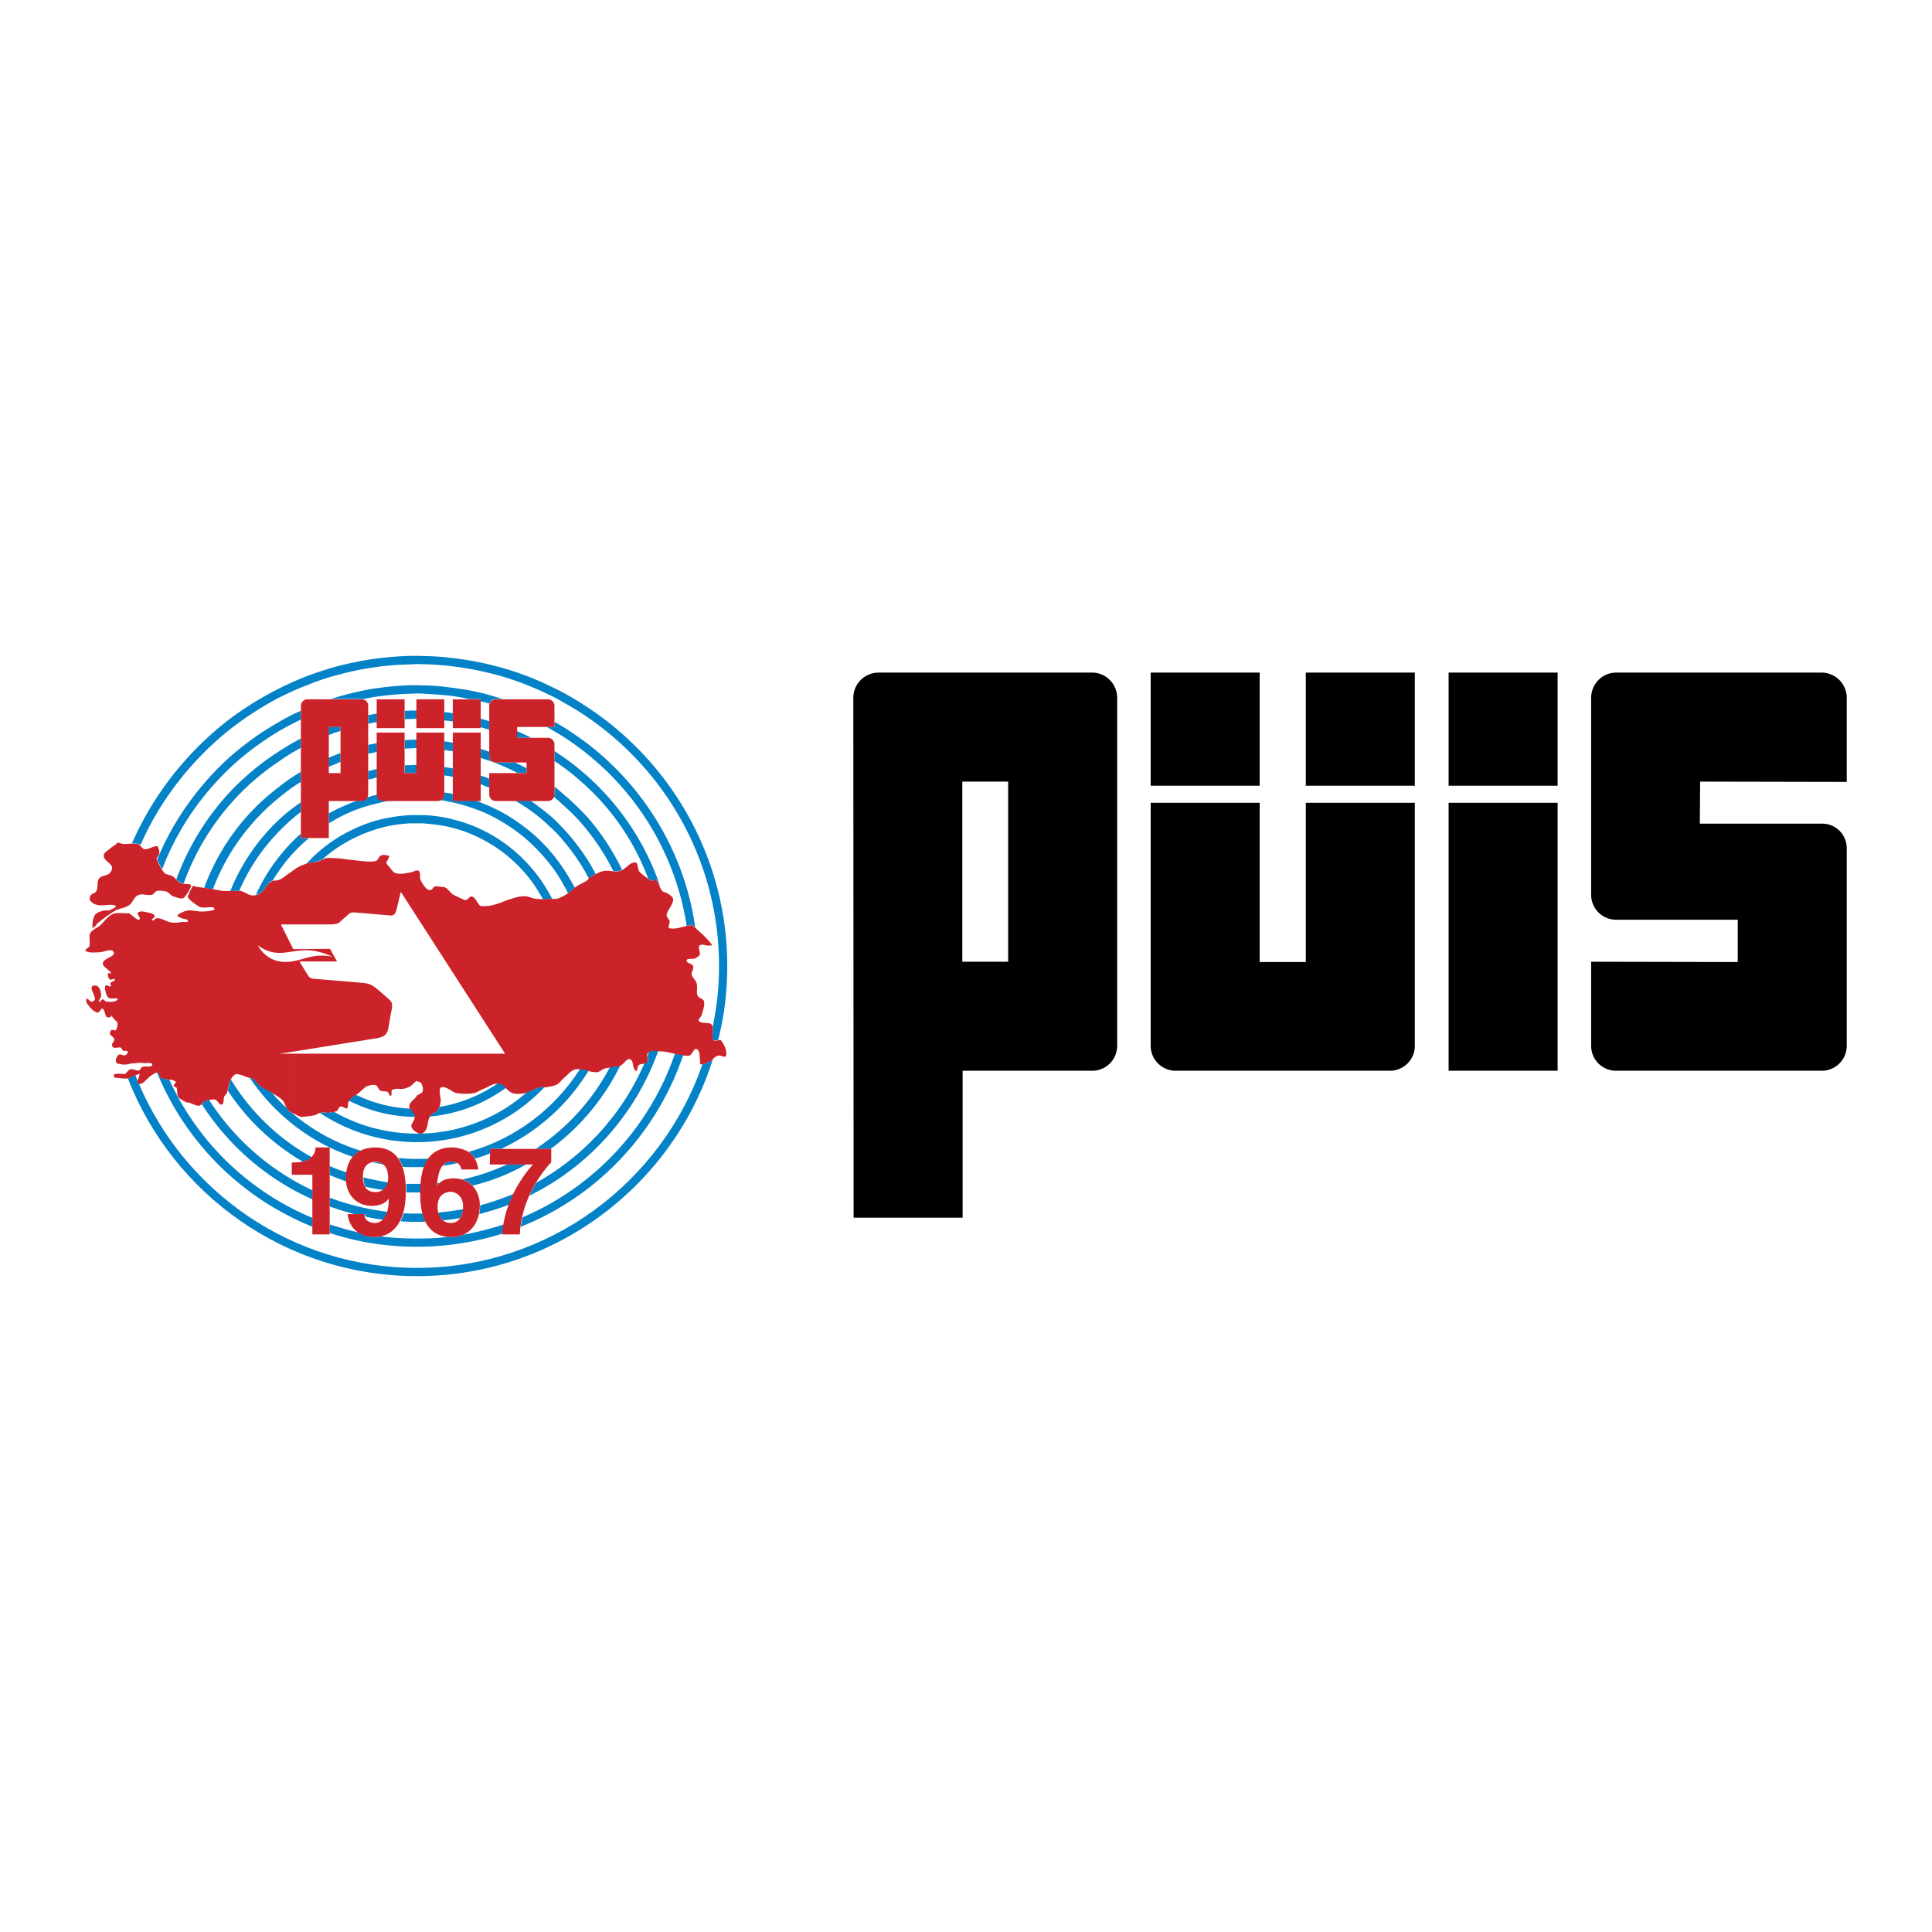 <svg xmlns="http://www.w3.org/2000/svg" width="2500" height="2500" viewBox="0 0 192.756 192.756"><g fill-rule="evenodd" clip-rule="evenodd"><path fill="#fff" d="M0 0h192.756v192.756H0V0z"/><path d="M39.137 108.734v-3.605h11.257L39.987 88.976l-.381 1.612c-.117.499-.234.674-.469.733v-4.456c.117.147.234.234.41.264.41.117.938 0 1.378-.088.293 0 .616-.322.85-.146.234.146.059.616.176.88.176.352.41.732.703.967.088.088.293.059.381.029.147-.059.206-.322.352-.322.293-.059.645.058.967.058.03 0 .059.059.088.059.059.03.118.059.147.088.176.176.352.382.557.558.264.176.615.293.938.469.117.029.264.146.411.117.205-.059.322-.322.498-.352.117-.029.234.059.323.146.146.117.264.381.381.528.059.088.146.234.264.264.234.059.527 0 .791 0 .235-.029.557-.117.851-.205.469-.147.938-.381 1.407-.499.41-.146.879-.264 1.319-.264.41 0 .791.234 1.202.264.323.059.733 0 1.084 0 .323 0 .704.029 1.026-.029.293-.088.674-.293.938-.469.293-.206.586-.499.879-.704.44-.293.851-.439 1.173-.674.029-.059.205-.322.439-.411.411-.206.792-.44 1.202-.499.527-.088 1.084.146 1.583 0 .557-.146.938-.85 1.495-.85.352 0 .235.674.439.909.353.381.821.704 1.29.938.118.059.293-.234.352-.146.323.322.352.82.645 1.143.117.147.352.118.498.235.235.146.587.352.587.615 0 .557-.557.997-.645 1.524-.059.206.234.411.293.645.029.235-.235.674 0 .704.645.146 1.378-.205 2.052-.293.059 0 .176-.029.234 0 .674.616 1.378 1.202 1.935 1.935.059.088-.234.088-.381.088-.264 0-.645-.205-.85 0-.205.206.117.645 0 .909-.059.205-.323.293-.469.381-.293.088-.791-.059-.821.206-.029.264.557.293.645.557.088.293-.205.586-.146.85.088.322.44.586.499.881.117.381-.059.85.088 1.201.117.264.586.322.645.586.088.439-.118.908-.234 1.35-.059.234-.44.469-.264.615.293.322 1.026.029 1.29.381.293.41-.117 1.084.147 1.494.117.236.616-.117.762.059.322.412.615 1.027.499 1.525-.059.264-.586-.117-.85 0-.353.117-.558.498-.88.645-.234.117-.528.234-.85.205-.088-.029.029-.205 0-.264-.088-.439.029-1.055-.352-1.26-.293-.117-.469.645-.792.674-.909.029-1.788-.381-2.727-.439-.44 0-.997-.117-1.319.146-.264.176.088.703-.088.938s-.616.088-.85.293c-.176.088-.118.674-.293.559-.381-.236-.176-1.027-.586-1.145-.352-.117-.616.527-.997.645-.469.176-1.026.146-1.495.264-.293.09-.557.383-.85.383-.704 0-1.407-.383-2.082-.293-.439.088-.732.498-1.085.791-.264.205-.469.557-.791.732-.323.146-.704.205-1.056.264-.205.029-.41-.029-.615 0-.499.146-.968.469-1.466.586-.411.088-.88.117-1.29 0-.528-.205-.821-.85-1.378-.938-.498-.088-.997.322-1.466.498-.352.117-.674.381-.997.439a5.694 5.694 0 0 1-1.729 0c-.527-.117-.997-.703-1.495-.586-.322.059-.146.615-.146.938 0 .117.088.234.059.354-.029.322-.088.703-.293.967-.176.293-.616.352-.792.674-.234.381-.176.938-.41 1.35-.117.176-.352.41-.586.352-.352-.088-.762-.383-.85-.705-.059-.293.322-.557.322-.938.03-.381-.586-.732-.527-1.113.029-.41.498-.646.704-.939.029-.029 0-.088.029-.088.176-.146.498-.205.586-.41.088-.234 0-.586-.117-.82-.088-.146-.323-.176-.499-.234 0-.029-.059.029-.088.059-.176.146-.352.352-.527.469-.205.117-.439.176-.616.234-.411.053-.821-.064-1.173.111zm0-21.869v4.456a.835.835 0 0 1-.381 0l-3.078-.264c-.821-.088-.792.088-1.084.323l-.44.381c-.381.323-.323.469-1.348.469h-3.372v-5.512c.118-.088.235-.176.381-.234.264-.146.586-.264.879-.352.352-.088.704-.117 1.026-.175.293-.088.586-.293.879-.352.381-.03.762.029 1.114.029.499.029 1.026.146 1.525.176.498.059.967.117 1.436.147h.088c.264 0 .557.029.792-.088.205-.088.264-.469.469-.528.264-.088.557-.029.792.059.059.059-.059.205-.088.322-.029.088-.176.235-.176.322 0 .176.176.323.293.44.088.146.205.264.293.381zm0 18.264v3.605c-.176.088.029.498-.146.586-.147.059-.205-.322-.323-.381-.205-.088-.499-.029-.704-.117-.176-.088-.234-.352-.381-.498-.059-.029-.176-.088-.264-.088-.235 0-.499.059-.733.146-.293.176-.557.469-.821.674-.322.264-.733.439-.938.793-.146.176-.088.498-.176.732 0 .029-.118 0-.146 0-.147-.029-.352-.234-.528-.176-.176.029-.234.352-.381.439-.234.117-.498.117-.762.176h-.088c-.235 0-.499-.059-.762 0-.234.029-.439.234-.674.264-.352.059-.762.117-1.143.146-.029 0-.088.029-.117 0a2.75 2.75 0 0 1-.616-.264v-6.039h9.703v.002zm-9.704-.234v-9.03h.03c1.319-.322 2.199-.732 3.694-.41-1.612-.762-2.727-.704-3.724-.557v-.205l3.489-.029.704 1.261h-3.752l.791 1.289c.205.352.352.41.675.439l4.25.354c1.084.117 1.261 0 2.257.85l.938.82c.439.381.381.645.205 1.496l-.235 1.348c-.146.762-.439.908-1.114 1.055l-8.208 1.319zM15.801 84.579c.088.439.088 0 .088.469.029.205-.176.411-.264.616v.059c.234.469.439.997.792 1.377.176.176.557.176.792.323.293.176.528.557.821.674.323.176 1.144 0 1.026.322-.205.557-.439.821-.645 1.085-.235.293-.762.029-1.085-.059-.293-.088-.469-.41-.732-.498-.294-.059-.646-.118-.938-.059-.205.059-.322.352-.499.381-.352.088-.762-.059-1.143-.029v-4.837c.117.117.234.293.41.323.439.058 1.289-.587 1.377-.147zm13.632 2.139c-.176.117-.381.293-.586.411-.323.205-.616.499-.968.645-.264.117-.645.029-.879.205-.352.205-.527.645-.792.909-.117.118-.322.323-.528.381-.175.059-.41.088-.586.059-.411-.088-.733-.352-1.085-.44-.264-.029-.557 0-.792 0h-.997a21.782 21.782 0 0 1-1.231-.235c-.439-.058-.938-.117-1.407-.176-.088-.029-.264-.117-.352-.059-.03 0-.088.088-.088.118 0 .029-.264.557-.264.557-.029.176-.205.352-.117.469.323.381.557.528.997.821.41.323 1.026.059 1.495.146.088 0 .205.235.117.235-.381.146-.88.176-1.319.176-.44 0-.938-.176-1.378-.088-.322.059-1.202.439-.909.586.234.118.469.235.733.264.322.059.381.293 0 .293-.234-.029-.528 0-.762.059h-.499c-.439-.029-.879-.322-1.349-.439h-.176-.088c-.146.029-.352.323-.44.205-.117-.146.323-.293.264-.439-.117-.206-.411-.293-.616-.323-.263-.059-.557-.146-.82-.117v15.097c.117 0 .205 0 .322.029.264 0 .938-.088.85.176-.088.322-.674.059-.967.205-.088.029-.146.117-.205.205v1.496c.41-.117.732-.645 1.114-.879.176-.088.381-.293.586-.234.205.029.146.439.322.527.469.205 1.056.059 1.466.322.147.088-.176.322-.176.439.029.146.264.117.293.205.118.264 0 .645.176.908.176.264.557.383.821.559H18.818c.322.088.674.322.997.322.176 0 .322-.146.41-.234.029-.029-.029-.117 0-.117.381-.117.821-.324 1.202-.266.264 0 .439.588.703.5.235-.059.146-.527.235-.764.059-.146.234-.293.293-.439.059-.234.117-.498.176-.762v-.059c.088-.205.176-.469.293-.645.088-.117.234-.293.381-.352.088-.029.264 0 .411.029.323.088.674.264 1.026.352.059 0 .147-.029.176 0 .293.234.528.615.851.82.645.498 1.524.762 2.14 1.318.293.236.352.705.587 1.027.088.117.234.205.41.293.088.029.206.088.322.146v-6.039h-1.554l1.554-.234v-9.03c-1.319.293-2.785.059-3.723-1.553 1.466 1.055 2.492.762 3.723.586v-.205h-.176l-1.231-2.462h1.407v-5.51h.002zm-15.42 2.522l-.264.088c-.382.176-.499.733-.851.967-.381.293-.938.323-1.349.528-.586.352-1.173.762-1.7 1.202-.176.117-.205.234-.322.352-.029.029-.117.117-.146.117-.059.029-.176.117-.176.059.029-.41.029-.879.263-1.261.147-.234.469-.322.733-.41.264-.088.528 0 .792-.088.205-.088.733-.352.527-.44-.527-.205-1.172.059-1.759-.059-.234-.029-.557-.176-.733-.411-.118-.117-.088-.381 0-.527.117-.205.499-.234.586-.469.205-.381.029-.909.264-1.231.234-.323.762-.264 1.055-.528.147-.147.293-.411.235-.645-.146-.411-.792-.616-.821-1.084-.029-.352.469-.557.733-.821a4.28 4.28 0 0 1 .469-.323c.088-.088.146-.176.235-.176.176 0 .352.117.527.117.293.03.557-.029.85-.029.235 0 .469-.029.675.088.059.029.117.088.176.146v4.838h.001zm0 1.7a1.052 1.052 0 0 0-.264.117c-.147.088.205.381.205.616 0 .059-.117.088-.176.088-.322-.146-.616-.469-.909-.645-.029-.029-.088 0-.088 0-.528.029-1.085-.117-1.554.088-.499.234-.851.792-1.29 1.173-.292.205-.761.41-.937.732-.176.411.029.821-.088 1.291-.029.146-.527.381-.381.469.381.234.88.146 1.319.146.499 0 1.349-.469 1.495 0 .176.439-.997.557-1.084 1.084-.059.322.499.557.704.85.059.029.117.088.117.146 0 .029-.088 0-.117 0-.059 0-.205-.029-.205.059 0 .176.029.469.205.557.117.117.469-.146.498 0 .029.176-.352.234-.439.354-.059.088.117.293 0 .352s-.381-.205-.469-.088c-.146.146-.059.469 0 .674.029.205.146.439.293.557.264.146 1.026-.059.88.146-.176.322-.704.234-1.085.234-.146 0-.264-.234-.411-.234s-.293.41-.352.234c-.029-.205.234-.41.205-.615 0-.322-.088-.703-.322-.908-.146-.117-.557-.146-.616.059-.059.381.322.791.322 1.23 0 .117-.234.234-.352.234-.176 0-.264-.293-.44-.293-.117 0-.088.293-.029.41.263.381.586.82 1.055.969.205.088.352-.471.527-.383.264.119.206.617.411.822.118.088.323.029.44-.029.059-.029-.088-.205-.059-.176.146.117.293.322.41.469.088.088.264.205.293.352 0 .234-.03.527-.176.703-.088.088-.322-.088-.41-.029-.117.059-.176.264-.176.381.059.205.41.322.439.559.029.176-.205.352-.234.527 0 .088.059.264.176.293.205.088.469-.059.674 0 .146.029.146.264.293.322.088.059.381-.059.411.059.059.146-.088.352-.234.381-.176.088-.44-.146-.616-.059-.146.059-.234.264-.293.439-.029.088-.029.293.029.381.088.088.264.117.411.117.118.059.293.059.469.059.234 0 .498-.117.762-.117.264-.029.499-.059.762-.059V90.94h.001zm0 15.712v1.496c-.059 0-.117.029-.176 0-.352-.029.087-.674.087-.996 0-.029-.058 0-.087 0-.352.146-.733.381-1.114.439-.411.059-.792-.059-1.173-.059-.029 0-.088.029-.088 0-.059-.088-.176-.293-.088-.322.322-.146.674-.059 1.026-.059h.088c.176-.146.322-.441.557-.469.264-.061.557.176.821.115.059.002.089-.057.147-.145z" fill="#cc2229"/><path d="M35.531 109.232a13.813 13.813 0 0 0 5.394 1.379c.176.234.469.527.469.82a14.693 14.693 0 0 1-6.567-1.611c.147-.265.44-.412.704-.588zM58.662 87.481v-1.642c.264.44.527.909.762 1.348-.088.088-.205.118-.323.176-.146.059-.264.206-.352.293l-.087-.175zm0-4.544a22.083 22.083 0 0 1 2.521 3.958c.235.03.469.03.674-.029.088-.029.146-.059.206-.088a23.666 23.666 0 0 0-3.401-5.189v1.348zm0-4.339a24.053 24.053 0 0 1 6.01 9.059c.146.088.293.146.41.234.147.029.293-.234.381-.146.176.176.264.41.381.615a25.85 25.85 0 0 0-7.183-10.876v1.114h.001zm0-3.313a27.315 27.315 0 0 1 9.85 17.092c.118-.029.264-.059.352-.088.088 0 .234-.029.234 0 .088.088.176.176.264.234-1.055-7.417-5.013-13.896-10.7-18.293v1.055zm0-3.694c7.886 5.423 13.075 14.512 13.075 24.772a28.99 28.99 0 0 1-.616 6.01c.117.41-.176.967.059 1.377.058.119.293.031.469 0 .616-2.373.909-4.836.909-7.387 0-10.729-5.54-20.228-13.896-25.769v.997zm0-.997v.997a24.545 24.545 0 0 0-2.375-1.466v-.968c.821.441 1.612.939 2.375 1.437zm0 3.635v1.055a27.192 27.192 0 0 0-2.375-1.729v-.968a34.808 34.808 0 0 1 2.375 1.642zm0 3.255v1.114c-.762-.704-1.524-1.378-2.375-1.994v-1.025a29.465 29.465 0 0 1 2.375 1.905zm0 4.104v1.349a17.696 17.696 0 0 0-2.375-2.521v-1.114c.85.703 1.642 1.494 2.375 2.286zm0 4.251c-.704-1.084-1.495-2.14-2.375-3.078v1.231a19.252 19.252 0 0 1 2.375 3.489v-1.642zm-2.375 2.551v-1.613c.381.586.733 1.173 1.055 1.788-.234.176-.469.382-.674.558a5.567 5.567 0 0 0-.381-.733zm-1.466 1.289h.264a7.53 7.53 0 0 0-.264-.498v.498zm1.466-20.521v.968a14.187 14.187 0 0 0-1.466-.792v-.909c.499.235.997.469 1.466.733zm0 3.43v.968c-.469-.293-.967-.586-1.466-.88v-.146h.499v-.528c.322.205.644.381.967.586zm0 2.991v1.025c-.323-.234-.645-.469-.967-.674v-.997c.322.205.644.44.967.646zm0 3.722v1.114a15.307 15.307 0 0 0-1.026-.909c.029-.088.059-.176.059-.264v-.762c.322.265.644.528.967.821zm0 3.46v1.231a12.253 12.253 0 0 0-1.466-1.554v-1.114c.528.44.997.938 1.466 1.437zm0 4.016v1.613a13.907 13.907 0 0 0-1.466-2.228v-1.319a18.58 18.58 0 0 1 1.466 1.934zm-4.016.205c.733.821 1.349 1.73 1.876 2.697H54.822v-.498a15.411 15.411 0 0 0-2.551-3.401v1.202zm2.55-18.557v.909c-.821-.411-1.671-.762-2.55-1.114v-.88a24.93 24.93 0 0 1 2.55 1.085zm0 4.104v.146c-.088-.029-.176-.088-.264-.146h.264zm0 8.795v1.114a16.81 16.81 0 0 0-2.551-2.022v-.528h.674c.646.469 1.291.938 1.877 1.436zm0 3.518v1.319a18.091 18.091 0 0 0-2.551-2.639v-1.055a16.326 16.326 0 0 1 2.551 2.375zm-2.55-7.71v-.616c.088.03.176.088.264.146v.469h-.264v.001zm0-3.518v-.352c.235.088.469.205.704.352h-.704zm-3.899 10.261a14.263 14.263 0 0 1 3.899 3.107V85.78c-1.143-1.143-2.433-2.111-3.899-2.844v.939zm3.899-16.535v.879c-1.26-.469-2.55-.879-3.899-1.172v-.851c1.348.294 2.638.676 3.899 1.144zm0 5.922v.352h-.704l.029-.674c.235.117.469.205.675.322zm0 3.254v.616l-.674-.029a20.744 20.744 0 0 0-3.225-1.349v-.909c.146.059.293.117.439.146v.44a.65.65 0 0 0 .645.645h1.935l.88.44zm0 3.372v.528c-.293-.176-.557-.352-.85-.528h.85zm0 2.58v1.055a17.782 17.782 0 0 0-3.899-2.433v-.85c1.407.556 2.697 1.319 3.899 2.228zm-3.899-4.046v-.909l.439.176v.88c-.146-.059-.293-.089-.439-.147zm0-5.746v-.85c.146.029.293.088.439.117v.88a2.516 2.516 0 0 0-.439-.147zm0-2.609v-.851c.586.176 1.173.323 1.759.528h-.674c-.293 0-.557.175-.615.469-.148-.058-.295-.088-.47-.146zm-3.606 12.43c1.29.293 2.492.763 3.606 1.378v-.938c-1.114-.586-2.346-.997-3.606-1.29v.85zm3.606-16.3v.851c-1.173-.293-2.375-.469-3.606-.616v-.82c1.231.116 2.433.321 3.606.585zm0 3.019v.851c-.146-.029-.264-.059-.41-.088v-.234h-1.144a22.926 22.926 0 0 0-2.052-.352v-.821c1.231.146 2.433.351 3.606.644zm0 2.61v.85c-.117-.029-.264-.088-.41-.117v-.85c.146.029.292.058.41.117zm0 3.019v.909c-.146-.059-.264-.088-.41-.147v-.879c.146.029.292.088.41.117zm0 2.668v.909c-.117-.059-.264-.117-.41-.176v-.85c.146.029.292.088.41.117zm0 2.727v.85c-1.144-.469-2.346-.879-3.606-1.114v-.85c.146.029.293.059.411.088v.674h2.345c.292.117.586.235.85.352zm-3.606-2.815v-.821c.146 0 .293.03.411.059v.851c-.118-.03-.265-.059-.411-.089zm0-2.521v-.879c.146.029.293.059.411.059v.879a1.71 1.71 0 0 0-.411-.059zm0-2.99v-.821c.146.03.293.03.411.059v.821a2.418 2.418 0 0 1-.411-.059zm-1.965 10.29c.675.059 1.319.146 1.964.293v-.85a14.256 14.256 0 0 0-1.964-.293v.85zm1.965-16.593v.82a40.32 40.32 0 0 0-1.964-.146v-.82c.674.029 1.319.058 1.964.146zm0 2.961v.821a39.104 39.104 0 0 0-1.964-.146v-.85a20.8 20.8 0 0 1 1.964.175zm0 2.521v.821c-.146 0-.293-.029-.44-.029v-.821c.147-.001.293-.001.44.029zm0 2.931v.879c-.146-.029-.293-.059-.44-.059v-.879c.147.03.293.03.44.059zm0 2.58v.821c-.146-.029-.293-.029-.44-.059v-.821c.147.001.293.03.44.059zm0 2.521v.85a7.853 7.853 0 0 0-.821-.146.613.613 0 0 0 .381-.586v-.176c.147.029.293.029.44.058zm-3.782 3.02h.616c.41 0 .821 0 1.202.059v-.85c-.381-.029-.792-.029-1.202-.029h-.616v.82zm1.817-16.681v.82c-.381 0-.792-.029-1.202-.029-.205 0-.411.029-.616.029v-.85h.616c.411.001.821.03 1.202.03zm0 2.932v.85c-.381-.03-.792-.059-1.202-.059-.205 0-.411.029-.616.029v-.85h.616c.411.001.821.03 1.202.03zm-1.817 8.736v-.792c.205 0 .411-.029.616-.029l-.029.821h-.587zm0-2.463v-.851c.205-.029.411-.029.586 0l.03.822c-.205 0-.411 0-.616.029zm0-2.931v-.85h.616l-.029.85a1.923 1.923 0 0 0-.587 0zm-3.811 11.111a13.694 13.694 0 0 1 3.811-.704v-.821a16.46 16.46 0 0 0-3.811.645v.88zm3.811-17.414v.85c-1.29.03-2.55.118-3.811.323v-.85a32.77 32.77 0 0 1 3.811-.323zm0 2.932v.85c-1.29.03-2.55.146-3.811.352v-.85c1.261-.177 2.521-.323 3.811-.352zm0 2.521v.85c-.205 0-.381 0-.586.029v-.85c.205 0 .381 0 .586-.029zm0 2.931v.851c-.205 0-.381 0-.586.029v-.85c.205-.03.381-.03.586-.03zm0 2.521v.792h-.586v-.762c.205-.03.381-.03.586-.03zm-3.811 3.929v-.88c.147-.029.323-.059.469-.088.029.323.264.586.615.586h.675c-.587.089-1.173.236-1.759.382zm0-2.58v-.85c.147-.059.293-.088.44-.117v.85a2.388 2.388 0 0 0-.44.117zm0-2.58v-.879l.44-.088v.879l-.44.088zm0-2.99v-.85c.147-.03.293-.059.44-.059v.85c-.147 0-.293.03-.44.059zm-3.811 12.665a15.05 15.05 0 0 1 3.811-1.935v-.879a16.266 16.266 0 0 0-3.811 1.817v.997zm3.811-19.027v.85c-1.29.176-2.55.469-3.811.821v-.879c1.261-.323 2.521-.616 3.811-.792zm0 2.961v.85c-.322.059-.616.117-.938.176H33.362v-.118a33.094 33.094 0 0 1 3.811-.908zm0 2.551v.85l-.44.088v-.85l.44-.088zm0 2.96v.879l-.44.088v-.879c.146-.028.293-.058.44-.088zm0 2.61v.85l-.44.088v-.85l.44-.088zm0 2.55v.88c-1.349.352-2.609.85-3.811 1.554v-.968c.733-.352 1.495-.704 2.287-.967h.44c.234 0 .439-.147.586-.323.146-.059.322-.117.498-.176zm-3.811-3.107v-.909c.205-.088.411-.176.615-.235v.88l-.615.264zm0-3.166v-.586h.615v.381c-.205.088-.41.146-.615.205zM32.16 85.751c.381-.352.792-.674 1.202-.967v-.997a15.153 15.153 0 0 0-2.668 2.257v.088h.029c.352-.088.645-.117.997-.205l.44-.176zm1.202-19.202v.879c-.909.234-1.788.557-2.668.909v-.909c.88-.322 1.759-.615 2.668-.879zm0 3.078v.118h-.322c.117-.059.234-.088.322-.118zm0 2.902v.586c-.176.088-.381.146-.586.234v-.821h.586v.001zm0 2.844v.909a8.19 8.19 0 0 0-.586.234v-.909c.204-.087.41-.175.586-.234zm0 5.482v.968c-.176.088-.352.205-.557.322v-.997c.205-.088.381-.205.557-.293zm-2.668 2.873v-.117h.117c-.029.029-.088.058-.117.117zm0 2.316a.345.345 0 0 0-.146.147c.029-.029.088-.029.146-.059v-.088zm0-18.616v.909c-.997.381-1.964.82-2.902 1.29v-.909a32.512 32.512 0 0 1 2.902-1.29zm0 16.183v.117a15.952 15.952 0 0 0-2.902 3.225v-1.407a16.948 16.948 0 0 1 2.229-2.375v.439h.673v.001zm-2.902-.616v-1.172c.674-.645 1.437-1.231 2.229-1.788v.967a20.59 20.59 0 0 0-2.229 1.993zm0-3.371v-1.085c.704-.557 1.437-1.084 2.229-1.524v.997c-.793.468-1.525 1.026-2.229 1.612zm0-3.635v-.997a27.68 27.68 0 0 1 2.229-1.319v.938c-.764.41-1.525.879-2.229 1.378zm0-3.02v-.909a15.987 15.987 0 0 1 2.229-1.143v.879c-.764.352-1.525.763-2.229 1.173zm0-4.251v.909a32.657 32.657 0 0 0-4.954 3.225v-1.056a31.85 31.85 0 0 1 4.954-3.078zm0 3.342c-1.788.997-3.43 2.199-4.954 3.547v1.114c1.495-1.437 3.166-2.668 4.954-3.752v-.909zm0 2.932v.997a24.441 24.441 0 0 0-4.954 4.397v-1.261a25.75 25.75 0 0 1 4.954-4.133zm0 3.547a22.081 22.081 0 0 0-4.954 5.218v1.612c1.319-2.198 2.99-4.163 4.954-5.746v-1.084zm0 3.284v1.172a19.557 19.557 0 0 0-3.928 5.893c-.206-.029-.44 0-.645 0h-.234a19.889 19.889 0 0 1 4.807-7.065zm0 3.723a17.773 17.773 0 0 0-2.257 3.723c.088 0 .146-.029.176-.029.176-.029.352-.264.527-.381.235-.264.411-.674.762-.938a.549.549 0 0 1 .206-.059c.176-.323.381-.616.586-.909v-1.407zm-4.955-13.75v1.056c-3.782 3.049-6.86 6.977-8.824 11.462-.059-.059-.088-.059-.146-.088-.235-.088-.469-.088-.704-.088a31.692 31.692 0 0 1 9.674-12.342zm0 3.811c-3.078 2.814-5.541 6.245-7.153 10.144.176.322.293.674.499.967 1.436-3.811 3.752-7.212 6.655-9.997v-1.114h-.001zm0 3.518a25.893 25.893 0 0 0-5.248 8.619c.147.117.293.234.469.352.059.029.147.029.264.059a24.774 24.774 0 0 1 4.515-7.769v-1.261zm0 4.632a22.511 22.511 0 0 0-2.463 4.808c.234.03.44.088.616.118h.264a22.775 22.775 0 0 1 1.583-3.313v-1.613zM43.857 110.436a14.475 14.475 0 0 0 5.805-2.346c.029 0 .088 0 .117.029.293.029.498.205.704.41a15.288 15.288 0 0 1-7.622 2.873c.029-.029.029-.059.029-.059.176-.264.645-.322.821-.645.058-.087.087-.145.146-.262z" fill="#0382c7"/><path d="M71.121 105.686c-.118.088-.235.205-.381.264-.176.117-.41.205-.645.205C66.02 117.969 54.763 126.5 41.6 126.5c-12.43 0-23.13-7.562-27.733-18.352-.147 0-.147-.146-.147-.322-.058-.176-.146-.381-.205-.557-.264.117-.499.264-.762.322 4.515 11.551 15.743 19.729 28.847 19.729 13.808 0 25.564-9.117 29.521-21.634z" fill="#0382c7"/><path d="M54.938 114.627h-1.495a22.108 22.108 0 0 0 7.388-8.121c.381-.059.704-.088 1.026-.176l.029-.029a22.789 22.789 0 0 1-6.948 8.326zM52.828 119.289c.205-.469.439-.91.674-1.291a25.066 25.066 0 0 0 10.789-11.902c.117-.029.234-.059.293-.146.146-.146.029-.381.029-.586.029-.146.088-.264.146-.41.234-.117.557-.117.909-.088-2.257 6.302-6.889 11.491-12.84 14.423zM44.238 121.752c-.235-.146-.44-.441-.528-.764.85-.088 1.671-.205 2.492-.352a1.735 1.735 0 0 1-.293.881c-.557.116-1.114.176-1.671.235zM46.759 114.92c.059.029.146.117.205.176.176.176.322.322.44.5a13.232 13.232 0 0 0 1.495-.529v-.439h1.085a20.244 20.244 0 0 0 8.736-7.797c-.293-.059-.586-.146-.851-.178-2.549 3.988-6.478 6.978-11.11 8.267zM47.814 121.135c.059-.293.088-.557.088-.879 1.144-.293 2.257-.703 3.342-1.143-.176.322-.322.703-.469 1.084-.938.352-1.964.674-2.961.938zM47.14 118.291c-.234-.264-.616-.498-1.026-.615 1.554-.322 3.049-.85 4.486-1.494h1.876a20.714 20.714 0 0 1-5.336 2.109zM43.623 118.057c0 .059 0 .146-.029.234l.059.029c.059-.117.146-.205.234-.293-.089 0-.177.03-.264.03zM45.645 116.035a1.19 1.19 0 0 0-.615-.146c-.381 0-.645.146-.851.41.499-.059.997-.147 1.466-.264zM39.958 121.84c.118-.234.235-.5.323-.793.411.029.879.029 1.319.029h.586c.059.295.146.557.264.822h-.85c-.558 0-1.114 0-1.642-.058zM40.515 118.115c.029.322.029.617.029.852h1.408c0-.234 0-.529.029-.852h-1.466zM40.192 116.416a4.997 4.997 0 0 0-.44-.881 18.3 18.3 0 0 0 1.847.088c.381 0 .762 0 1.143-.027a4.654 4.654 0 0 0-.439.85h-.704c-.469-.001-.937-.001-1.407-.03zM36 114.803c-.323.146-.557.352-.792.615-4.221-1.406-7.827-4.221-10.29-7.885 0 0 .029 0 .029.029.059 0 .176-.029.206 0 .264.205.527.586.821.82.352.205.733.381 1.114.615.469.527.997 1.086 1.554 1.584 0 .029.029.088.059.117.088.176.234.234.381.322h.029c1.993 1.701 4.339 3.021 6.889 3.783zM38.287 116.182c-.205-.146-.498-.234-.85-.234h-.293c.38.087.762.175 1.143.234zM36.469 118.408c-.117-.205-.205-.527-.205-.938.792.205 1.612.352 2.433.498-.088.352-.234.617-.469.764-.615-.089-1.172-.205-1.759-.324z" fill="#0382c7"/><path d="M67.339 105.129c.264.059.557.117.82.146-2.638 7.799-8.589 14.102-16.212 17.121.059-.322.118-.645.176-.939a27.435 27.435 0 0 0 15.216-16.328zM31.192 118.762v.908a25.415 25.415 0 0 1-11.052-9.498c.059-.059.059-.088.088-.088.059-.059 0-.146 0-.146.205-.061.439-.117.645-.176a24.76 24.76 0 0 0 10.319 9z" fill="#0382c7"/><path d="M31.192 121.518v.879a28.055 28.055 0 0 1-15.538-15.42c.029 0 .059 0 .059.029.234.059.176.439.352.557.264.117.528.117.821.146a27.107 27.107 0 0 0 14.306 13.809zM32.893 123.012v-.85c.938.293 1.876.586 2.873.791.44.293.997.469 1.612.469.235 0 .44-.029.645-.059 1.173.146 2.375.205 3.577.205 1.055 0 2.111-.029 3.137-.176.117 0 .235.029.352.029.41 0 .791-.088 1.143-.234 1.378-.264 2.726-.586 4.016-1.025l-.088.908a28.566 28.566 0 0 1-8.56 1.318c-3.049.001-5.981-.468-8.707-1.376zM32.893 120.373v-.879a24.945 24.945 0 0 0 5.746 1.406c-.088.352-.234.617-.41.793-.616-.088-1.202-.176-1.789-.322 0-.061-.029-.119-.029-.148v-.059h-.938a37.24 37.24 0 0 1-2.58-.791zM32.893 117.236v-.908a11.89 11.89 0 0 0 1.701.645c-.029.205-.059.41-.059.615 0 .088.03.176.03.293a27.352 27.352 0 0 1-1.672-.645zM31.104 115.447c-.206.205-.499.354-.909.441a22.49 22.49 0 0 1-7.476-7.096c.059-.176.088-.352.146-.557v-.088c.059-.146.117-.322.176-.439 1.966 3.226 4.751 5.923 8.063 7.739zM54.323 108.471c-.146 0-.293-.059-.41 0-.469.088-.909.41-1.378.527a16.497 16.497 0 0 1-10.935 4.105c-3.02 0-5.834-.793-8.267-2.17-.146.029-.293.029-.469.088h-.088c-.264 0-.499-.059-.821 0h-.059a17.514 17.514 0 0 0 9.704 2.932c4.983 0 9.527-2.111 12.723-5.482z" fill="#0382c7"/><path d="M44.912 123.422v-1.406H45c.616 0 1.202-.471 1.202-1.643 0-1.084-.733-1.465-1.26-1.465h-.03v-1.32c.118-.029.206-.029.323-.029 1.817 0 2.639 1.379 2.639 2.668 0 1.906-1.114 3.195-2.815 3.195h-.147zm0-7.533v-1.408h.235c.352 0 1.349.176 1.788.586.44.439.616.705.792 1.613h-1.701c-.059-.469-.381-.791-.996-.791h-.118zm10.085-1.262v1.32c-.821.908-2.961 3.488-3.137 7.211h-1.759c.206-3.488 2.345-6.215 3.078-6.977h-4.31l.029-1.555h6.099v.001zm-10.085-.147v1.408c-.997.088-1.231 1.318-1.319 2.373l.059.029c.176-.293.527-.645 1.26-.703v1.32c-.645.029-1.26.439-1.26 1.494 0 .938.498 1.584 1.26 1.613v1.406c-2.492-.088-2.99-2.287-2.99-4.396 0-1.612.205-4.397 2.99-4.544zm-7.446 8.942v-1.406c.703-.059 1.319-.676 1.319-2.404v-.029c-.323.469-.821.645-1.319.703v-1.348h.029c.586 0 1.231-.441 1.231-1.438 0-.967-.41-1.553-1.26-1.582v-1.438c2.99.029 3.02 3.254 3.02 4.457 0 3.284-1.495 4.426-3.02 4.485zm-8.355-6.215v-1.23h.264c1.642 0 2.082-.822 2.111-1.496h1.407v8.677h-1.729v-5.951h-2.053zm8.355-2.727v1.438h-.059c-.411 0-1.202.205-1.202 1.465s.615 1.555 1.261 1.555v1.348c-.118 0-.235.029-.323.029-1.7 0-2.638-1.26-2.638-2.727 0-2.111 1.231-3.108 2.961-3.108zm0 7.536v1.406h-.118c-1.465 0-2.521-.879-2.667-2.287h1.671v.059c0 .5.499.822.997.822h.117z" fill="#cc2229"/><path d="M144.529 78.393h10.875V67.106h-10.875v11.287zM98.297 106.83V95.953h2.287V77.982h-2.287V67.106h10.672c1.377 0 2.492 1.143 2.492 2.521v34.711a2.491 2.491 0 0 1-2.492 2.492H98.297zm46.232 0h10.875V80.093h-10.875v26.737zm-29.726-28.437h10.875V67.106h-10.875v11.287zm15.478 0h10.877V67.106h-10.877v11.287zm10.877 1.7v24.245a2.491 2.491 0 0 1-2.492 2.492h-21.342a2.496 2.496 0 0 1-2.521-2.492V80.093h10.875v15.889h4.604V80.093h10.876zm17.59 9.176a2.489 2.489 0 0 0 2.49 2.492h12.137v4.222l-14.627-.03v8.385a2.49 2.49 0 0 0 2.49 2.492h20.492a2.496 2.496 0 0 0 2.521-2.492V84.637a2.453 2.453 0 0 0-2.521-2.463h-12.137l.029-4.192 14.629.03v-8.385a2.52 2.52 0 0 0-2.521-2.521h-20.492c-1.377 0-2.49 1.143-2.49 2.521v19.642zM98.297 67.106v10.876H96.01v17.971h2.287v10.877H96.04v14.656H85.164l-.029-51.859a2.52 2.52 0 0 1 2.521-2.521h10.641z"/><path d="M45.176 72.647h2.785v-2.874h-2.785v2.874zm-11.785 7.27v-2.785h.586v-4.603h-.586v-2.756h2.727c.352 0 .615.293.615.645v8.854c0 .352-.264.645-.615.645h-2.727zm11.785 0h2.785v-6.831h-2.785v6.831zm-7.593-7.27h2.785v-2.874h-2.785v2.874zm3.958 0h2.785v-2.874h-2.785v2.874zm2.785.439v6.186a.65.65 0 0 1-.645.645h-5.453a.65.65 0 0 1-.645-.645v-6.186h2.785v4.045h1.173v-4.045h2.785zm4.485 2.346a.65.65 0 0 0 .645.645h3.079v1.055h-3.724v2.14a.65.65 0 0 0 .645.645h5.218a.651.651 0 0 0 .646-.645v-5.013a.652.652 0 0 0-.646-.646h-3.078v-1.084h3.724v-2.111a.65.65 0 0 0-.646-.645h-5.218a.65.65 0 0 0-.645.645v5.014zm-15.42-5.659v2.756h-.586v4.603h.586v2.785h-.586v3.694H30.02V70.418a.65.65 0 0 1 .645-.645h2.726z" fill="#cc2229"/></g></svg>